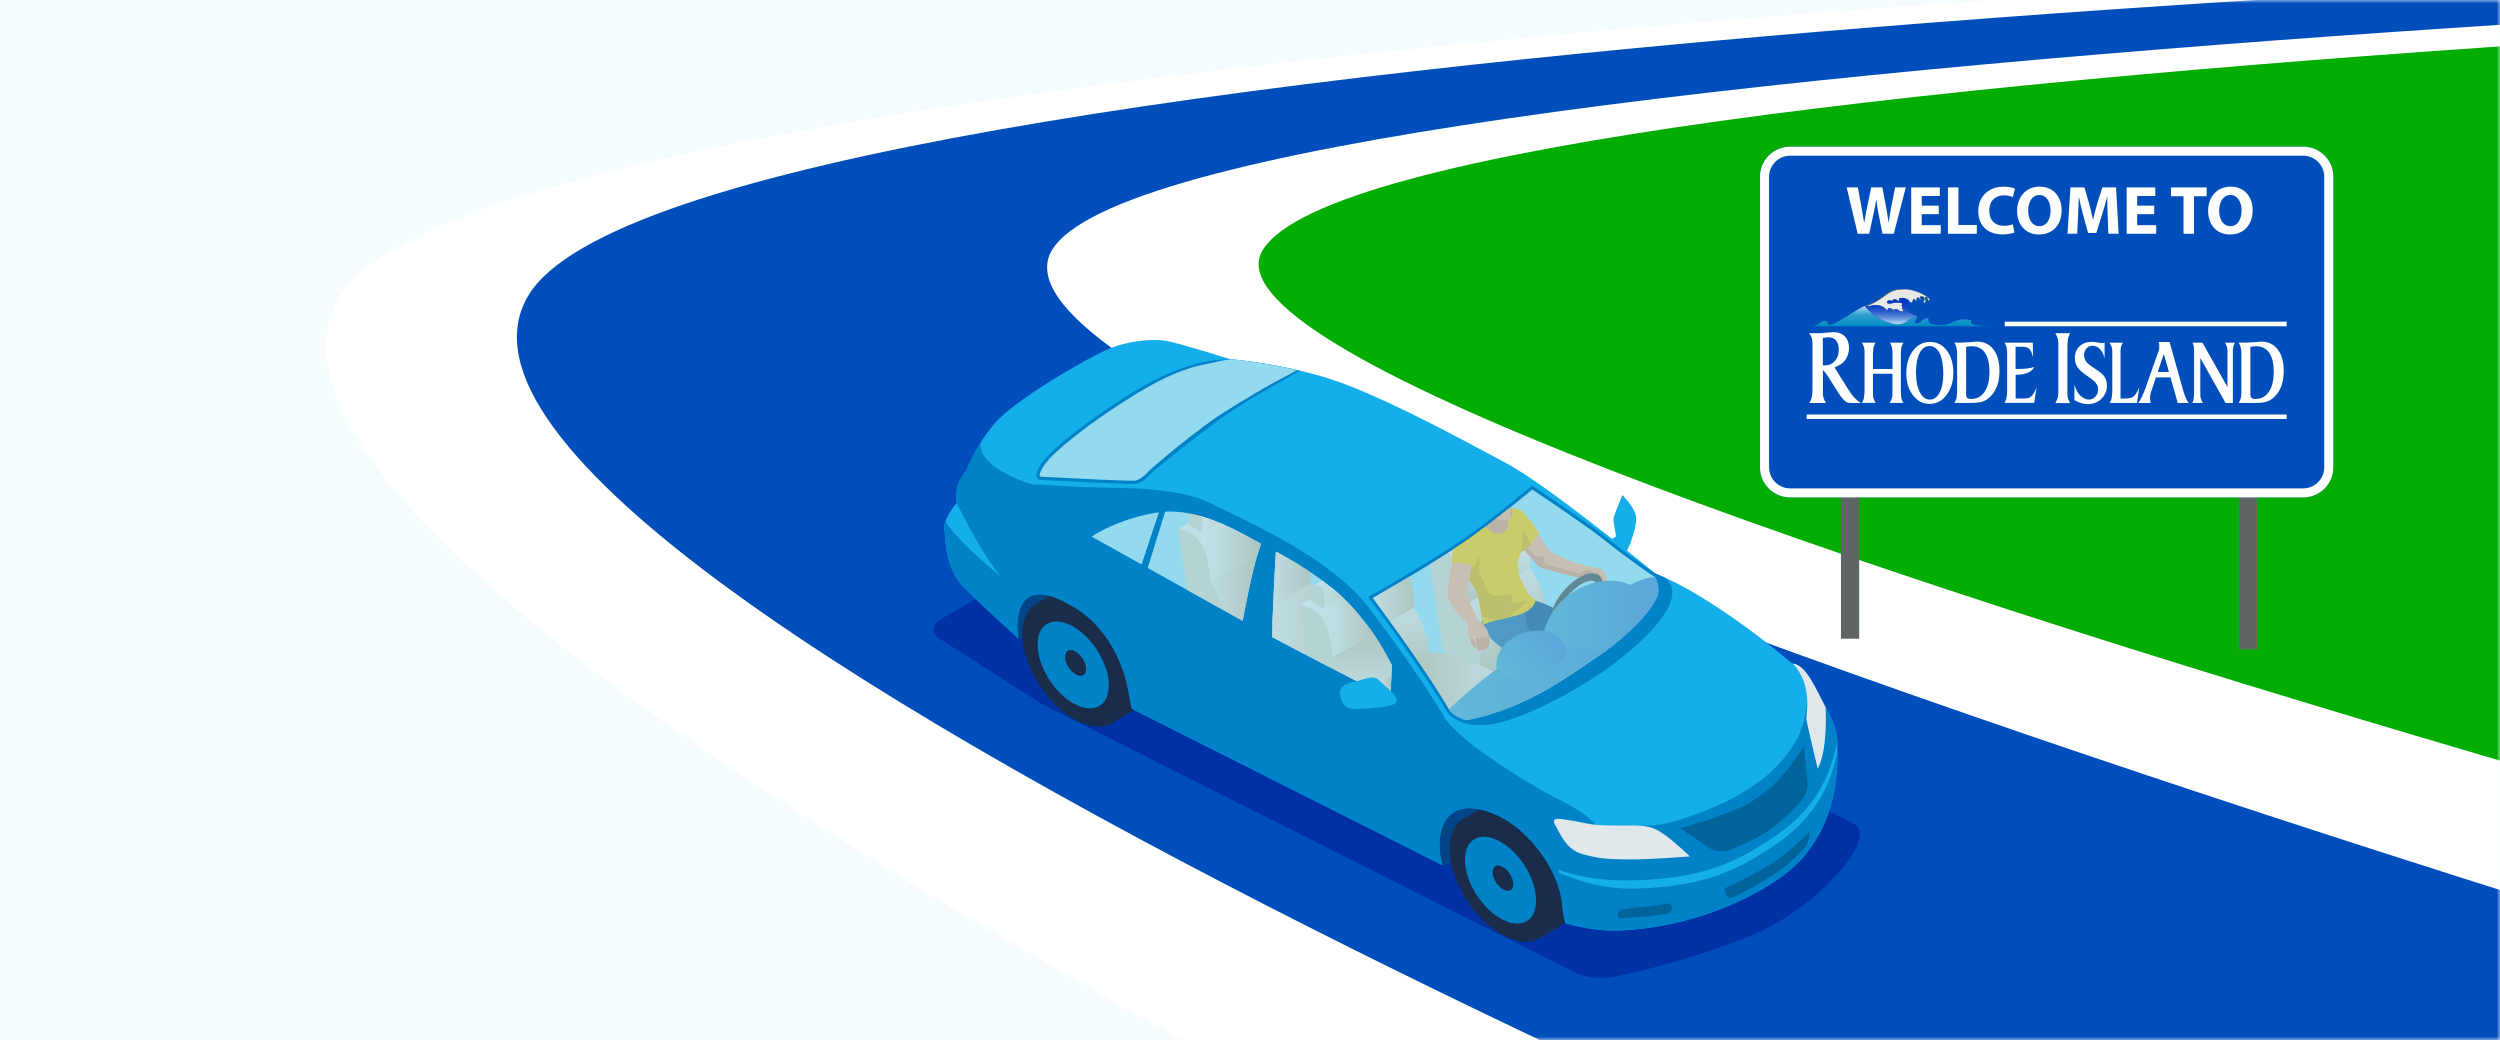 <?xml version="1.0" encoding="UTF-8"?> <svg xmlns="http://www.w3.org/2000/svg" width="375" height="156" viewBox="0 0 375 156" fill="none"><rect width="375" height="156" fill="white"></rect><path d="M375 0H0V156H375V0Z" fill="#F5FCFF"></path><mask id="mask0_5145_883" style="mask-type:alpha" maskUnits="userSpaceOnUse" x="0" y="0" width="375" height="156"><rect width="375" height="156" transform="matrix(-1 0 0 1 375 0)" fill="#F5FCFF"></rect></mask><g mask="url(#mask0_5145_883)"><path d="M481.001 -5.706L374.813 0.097L176.849 20.841L139.967 42.743L307.672 140.426L448.45 153.684L481.001 -5.706Z" fill="#00AD00"></path><path d="M437.509 -7.297C437.509 -7.297 75.411 4.265 51.072 44.358C21.095 93.745 318.26 226.199 318.26 226.199L569.125 166.757C569.125 166.757 171.487 67.459 189.381 37.557C208.081 6.309 578.295 -2.295 578.295 -2.295L437.509 -7.297Z" fill="white"></path><path d="M346.422 206.702C346.422 206.702 52.671 89.192 79.234 44.358C103.14 4.009 465.671 -5.998 465.671 -5.998L546.69 -4.463C546.69 -4.463 176.252 6.173 157.777 37.553C138.027 71.102 537.521 181.918 537.521 181.918L346.422 206.702Z" fill="#004EBB"></path></g><path d="M141.165 92.852C139.58 93.762 139.616 95.177 141.25 95.998L156.379 105.68L236.49 145.988C238.124 146.809 240.817 146.789 242.613 146.429C249.427 145.046 259.473 141.936 264.828 139.352C266.473 138.555 268.855 137.03 270.328 135.947C272.807 134.127 276.948 130.2 278.392 127.227C279.188 125.581 279.407 124.206 277.773 123.381L179.338 73.844C177.704 73.023 175.071 73.092 173.486 74.002L141.165 92.852Z" fill="#0032A5"></path><path d="M143.499 75.43C143.005 72.587 144.999 70.545 144.999 70.545C144.999 70.545 146.123 67.249 149.088 63.641C152.052 60.038 163.169 53.644 166.324 52.33C169.474 51.015 172.989 50.854 174.716 51.092C176.446 51.331 184.527 53.879 184.527 53.879C184.527 53.879 194.314 54.659 202.438 57.89C210.563 61.122 219.367 65.979 225.89 69.453C229.692 71.475 236.66 76.769 241.816 80.829L242.419 80.445C242.419 80.445 241.917 78.071 242.031 77.65C242.144 77.226 243.357 74.253 243.357 74.253C243.357 74.253 244.837 75.754 245.29 76.995C245.743 78.237 244.963 80.109 244.72 81.019C244.582 81.537 244.275 82.151 244.041 82.588C244.037 82.584 244.028 82.58 244.024 82.576C246.556 84.598 248.275 86.018 248.275 86.018C257.249 89.54 268.811 99.517 268.811 99.517C271.019 99.63 272.544 103.796 274.133 106.635C275.727 109.478 275.642 111.391 275.597 112.224C275.549 113.057 276.657 124.983 266.979 131.684C257.297 138.381 245.747 139.878 240.603 139.53C238.229 139.368 236.223 138.899 234.751 138.442C234.549 137.475 234.363 136.57 234.322 135.939C234.011 130.746 229.389 124.538 224.657 122.362C218.53 119.544 215.675 122.407 215.99 127.604C216.023 128.117 216.176 128.93 216.383 129.783L169.709 106.279C169.503 105.171 169.28 104.034 169.171 103.347C168.403 98.619 164.714 93.293 160.605 90.83C154.038 86.895 152.076 90.632 152.78 95.784C152.78 95.788 152.78 95.788 152.78 95.792C150.451 93.673 146.584 90.126 144.607 88.121C141.654 85.132 141.885 80.845 141.663 79.325C141.44 77.804 143.499 75.43 143.499 75.43Z" fill="#14AFEB"></path><path d="M141.659 79.325C141.881 80.845 141.651 85.132 144.603 88.121C146.584 90.126 150.447 93.673 152.776 95.792C152.776 95.788 152.776 95.788 152.776 95.784C152.068 90.632 154.034 86.891 160.601 90.83C164.71 93.293 168.403 98.619 169.167 103.347C169.28 104.034 169.503 105.171 169.705 106.279L216.379 129.784C216.172 128.93 216.015 128.117 215.986 127.604C215.675 122.407 218.53 119.544 224.653 122.363C229.385 124.538 234.007 130.746 234.318 135.939C234.355 136.57 234.545 137.476 234.747 138.442C236.219 138.899 238.225 139.368 240.599 139.53C245.743 139.878 257.293 138.381 266.975 131.684C275.759 125.606 275.658 115.225 275.601 112.729C274.788 117 272.633 122.346 266.724 126.411C260.618 130.613 255.854 132.873 245.84 133.278C239.94 133.512 235.985 131.729 233.768 130.892L233.74 130.451C235.956 131.288 239.863 132.263 245.763 132.028C255.781 131.628 260.541 129.363 266.647 125.165C272.596 121.072 274.74 115.686 275.541 111.399C275.569 111.548 275.589 111.69 275.609 111.828C275.63 110.857 275.504 109.098 274.129 106.639C273.684 105.842 273.243 104.944 272.795 104.059C271.759 105.818 271.084 104.952 271.084 104.952C271.031 106.869 270.243 109.551 269.753 110.448C269.264 111.346 267.735 114.497 263.465 117.542C259.198 120.587 254.353 122.197 251.583 123.086C248.813 123.976 246.176 123.871 246.176 123.871C242.924 125.505 239.604 124.098 239.604 124.098C238.832 122.581 235.532 120.757 233.057 119.524C231.714 118.852 229.344 117.465 227.197 116.102C225.393 114.958 224.333 114.197 224.333 114.197C218.943 110.74 216.844 107.921 216.844 107.921C212.743 100.775 204.994 90.721 204.994 90.721C199.353 83.753 188.716 78.985 181.587 75.483C176.499 72.983 168.864 73.279 162.454 73.048L154.859 72.652C154.859 72.652 147.155 70.593 147.005 66.541C145.581 68.834 144.999 70.537 144.999 70.537C144.999 70.537 143.005 72.583 143.499 75.422C143.499 75.422 146.783 82.402 150.107 86.467C150.107 86.467 144.028 81.67 141.812 78.204C141.679 78.601 141.61 78.985 141.659 79.325ZM202.766 102.352C204.756 101.899 205.937 101.187 206.693 101.859L208.905 103.873C208.905 103.873 210.062 105.001 209.245 105.535C208.428 106.069 205.706 106.234 203.47 106.368C201.233 106.501 201.059 104.471 201.015 104.144C200.966 103.812 200.78 102.805 202.766 102.352Z" fill="#0082C8"></path><path d="M173.434 76.409C173.85 76.34 174.267 76.295 174.683 76.271C180.98 75.891 187.35 79.879 189.538 81.1C193.052 83.057 199.648 86.604 203.458 91.049C208.117 96.48 207.016 96.039 214.065 108.095C214.065 108.095 212.068 107.088 209.136 105.595C209.172 105.575 209.212 105.559 209.245 105.535C210.062 105.001 208.905 103.873 208.905 103.873L206.693 101.859C205.937 101.191 204.76 101.899 202.782 102.348C197.63 99.703 191.948 96.751 188.603 94.903C181.364 90.895 162.806 80.526 162.806 80.526C162.806 80.526 166.745 77.496 173.434 76.409Z" fill="#0082C8"></path><path d="M219.719 122.702L221.879 121.42C222.716 121.59 223.638 121.897 224.653 122.366C229.385 124.542 234.007 130.75 234.319 135.943C234.355 136.573 234.545 137.479 234.747 138.446C234.747 138.446 234.751 138.446 234.755 138.446L230.95 140.711C229.648 141.495 227.816 141.463 225.741 140.428C221.454 138.284 217.75 132.675 217.463 127.895C217.305 125.294 218.191 123.474 219.719 122.702Z" fill="#192D4B"></path><path d="M221.879 121.416L219.719 122.698C218.186 123.47 217.301 125.29 217.458 127.891C217.487 128.388 217.556 128.894 217.657 129.403L216.379 129.783C216.172 128.93 216.015 128.117 215.986 127.604C215.724 123.272 217.669 120.563 221.879 121.416Z" fill="#004687"></path><path d="M217.459 127.891C217.746 132.671 221.454 138.284 225.737 140.423C230.024 142.563 233.267 140.423 232.98 135.643C232.693 130.863 228.985 125.25 224.698 123.11C220.415 120.971 217.172 123.11 217.459 127.891Z" fill="#192D4B"></path><path d="M217.916 128.343C218.182 132.751 221.6 137.928 225.551 139.902C229.506 141.875 232.495 139.906 232.232 135.493C231.965 131.085 228.548 125.909 224.592 123.935C220.641 121.962 217.653 123.935 217.916 128.343Z" fill="#192D4B"></path><path d="M219.756 129.359C219.954 132.642 222.498 136.492 225.438 137.965C228.378 139.433 230.602 137.965 230.408 134.685C230.21 131.401 227.666 127.551 224.726 126.083C221.782 124.607 219.557 126.079 219.756 129.359Z" fill="#0082C8"></path><path d="M223.881 130.944C223.937 131.902 224.681 133.023 225.539 133.455C226.396 133.884 227.047 133.455 226.987 132.497C226.93 131.538 226.186 130.414 225.328 129.985C224.471 129.557 223.824 129.985 223.881 130.944Z" fill="#192D4B"></path><path d="M155.623 90.417L157.366 89.378C158.289 89.617 159.364 90.086 160.602 90.83C164.711 93.293 168.403 98.619 169.167 103.346C169.281 104.034 169.503 105.17 169.705 106.278L170.114 106.485L166.85 108.426C165.548 109.21 163.716 109.178 161.641 108.143C157.354 106.003 153.646 100.39 153.359 95.61C153.205 93.01 154.091 91.194 155.623 90.417Z" fill="#192D4B"></path><path d="M153.359 95.61C153.646 100.39 157.354 106.004 161.641 108.143C165.928 110.282 169.171 108.147 168.884 103.363C168.597 98.583 164.888 92.969 160.602 90.83C156.315 88.691 153.071 90.83 153.359 95.61Z" fill="#192D4B"></path><path d="M153.816 96.063C154.082 100.471 157.5 105.648 161.451 107.625C165.406 109.599 168.395 107.625 168.132 103.217C167.865 98.809 164.448 93.632 160.492 91.659C156.541 89.681 153.553 91.655 153.816 96.063Z" fill="#192D4B"></path><path d="M155.656 97.078C155.854 100.358 158.397 104.212 161.338 105.684C164.282 107.152 166.502 105.684 166.308 102.404C166.11 99.121 163.566 95.27 160.626 93.799C157.682 92.326 155.457 93.794 155.656 97.078Z" fill="#0082C8"></path><path d="M159.752 98.647C159.813 99.622 160.569 100.766 161.443 101.203C162.316 101.64 162.98 101.203 162.919 100.228C162.858 99.254 162.106 98.109 161.228 97.673C160.355 97.236 159.696 97.673 159.752 98.647Z" fill="#192D4B"></path><path d="M157.366 89.382L155.623 90.421C154.091 91.194 153.205 93.014 153.359 95.61C153.359 95.63 153.363 95.655 153.363 95.675L152.776 95.792C152.776 95.788 152.776 95.788 152.776 95.784C152.202 91.602 153.391 88.355 157.366 89.382Z" fill="#004687"></path><path d="M219.723 80.683C224.532 77.319 229.797 72.826 229.797 72.826C229.797 72.826 238.128 78.37 240.846 80.542C244.914 83.793 248.275 86.018 248.275 86.018C248.724 86.196 249.185 86.39 249.646 86.596C253.569 89.569 247.09 95.78 242.091 99.553C237.093 103.323 228.907 107.682 224.042 108.592C223.541 108.685 223.072 108.742 222.627 108.77C218.773 109.001 217.131 106.942 217.131 106.942C213.398 100.399 205.233 89.552 205.233 89.552C205.233 89.552 214.915 84.048 219.723 80.683Z" fill="#0082C8"></path><path d="M156.21 69.538C157.847 67.059 164.282 62.42 167.646 60.273C170.053 58.736 173.947 56.156 178.618 54.789C180.175 54.332 181.817 54.012 183.52 53.911C183.851 53.891 184.187 53.879 184.527 53.879C184.527 53.879 189.339 54.263 195.013 55.606C195.013 55.606 187.204 59.892 183.698 62.367C180.191 64.838 173.426 70.254 172.661 71.01C172.661 71.01 171.44 72.514 170.174 72.587C168.908 72.664 156.161 72.001 156.161 72.001C156.161 72.001 154.572 72.017 156.21 69.538Z" fill="#0082C8"></path><path d="M220.002 81.08C224.143 78.184 228.669 74.411 229.829 73.436C231.354 74.455 238.16 79.025 240.534 80.926C244.574 84.153 247.967 86.406 248 86.426L248.044 86.454L248.093 86.475C248.141 86.495 248.198 86.519 248.25 86.539C248.663 87.34 248.97 88.395 248.59 89.451C247.818 91.606 243.875 95.663 240.041 98.195C236.336 100.637 229.275 106.291 219.929 108.03C218.413 107.605 217.664 106.821 217.527 106.663C214.239 100.916 207.514 91.809 205.949 89.706C207.971 88.541 215.845 83.991 220.002 81.08Z" fill="#94DAEE"></path><path d="M188.017 80.954C188.45 81.193 188.83 81.407 189.149 81.573C187.952 84.816 186.808 90.875 186.403 93.123C182.432 90.915 176.871 87.817 172.168 85.192L174.784 76.756C179.957 76.473 185.194 79.385 188.017 80.954Z" fill="#94DAEE"></path><path d="M173.514 76.89C173.62 76.874 173.725 76.862 173.834 76.845L171.233 84.671C167.824 82.77 164.989 81.185 163.736 80.485C165.082 79.624 168.536 77.699 173.514 76.89Z" fill="#94DAEE"></path><path d="M170.141 72.102C170.999 72.049 171.973 71.074 172.277 70.702L172.293 70.682L172.313 70.666C173.122 69.861 179.787 64.252 183.41 61.967C190.528 57.478 192.7 56.58 194.609 55.513C189.562 54.348 185.287 53.943 184.616 53.887C183.447 54.048 181.93 54.38 179.936 54.817C175.075 56.014 170.946 58.74 168.285 60.442L167.905 60.685C164.124 63.099 158.122 67.524 156.614 69.805C155.793 71.046 155.971 71.418 155.975 71.43C156.011 71.499 156.149 71.511 156.149 71.511H156.153H156.181C160.585 71.746 169.163 72.162 170.141 72.102Z" fill="#94DAEE"></path><path d="M272.661 115.317C272.661 115.317 271.076 108.673 270.962 107.949C270.849 107.225 272.046 102.926 268.932 99.529C270.938 99.768 272.378 103.343 273.834 106.089C273.935 108.139 273.987 112.729 272.661 115.317Z" fill="#E1E8EC"></path><path d="M253.492 128.469C253.492 128.469 251.648 126.686 250.03 125.46C248.416 124.235 247.365 123.859 245.282 123.835C243.203 123.814 239.976 123.907 238.391 123.588C236.806 123.268 235.52 123.026 234.508 122.892C233.497 122.755 232.664 122.735 233.344 123.867C234.023 124.999 234.864 127.414 237.352 128.105C239.839 128.797 241.181 128.894 244.291 128.918C247.401 128.946 253.492 128.469 253.492 128.469Z" fill="#E1E8EC"></path><path d="M258.466 127.689C258.899 127.664 259.332 127.559 259.756 127.381L260.104 127.236C262.049 126.415 264.464 125.392 266.623 123.572C268.471 122.011 269.701 120.801 270.38 119.871C270.979 119.05 271.226 118.185 271.128 117.222C271.035 116.316 270.736 113.546 270.562 111.973C269.842 113.081 268.564 114.954 267.185 116.511C266.017 117.829 263.554 120.227 260.165 121.505C259.93 121.594 259.696 121.687 259.461 121.784C259.231 121.877 259 121.97 258.77 122.055C256.032 123.094 253.334 123.887 252.012 124.251L256.505 127.244C256.501 127.248 257.306 127.757 258.466 127.689Z" fill="#006399"></path><path d="M243.608 136.343C244.962 136.177 248.461 135.842 250.135 135.546C250.41 135.498 250.681 135.405 250.786 136.169C250.895 136.933 249.832 137.091 249.832 137.091C248.364 137.31 246.993 137.483 246.107 137.528C246.107 137.528 243.458 137.718 243.211 137.73C242.904 137.742 242.677 137.568 242.677 137.568C242.552 137.083 242.758 136.448 243.608 136.343Z" fill="#006399"></path><path d="M258.721 133.641L259.056 134.47C259.056 134.47 259.376 134.936 260.322 134.466C261.265 133.997 265.135 131.915 267.375 130.24C269.037 128.999 270.55 127.357 270.833 127.001C271.116 126.645 271.379 125.739 271.391 125.412C271.403 125.084 271.593 124.453 270.865 125.298C270.137 126.144 267.541 128.352 265.806 129.504C264.071 130.657 259.724 132.845 258.984 133.128C258.988 133.132 258.579 133.29 258.721 133.641Z" fill="#006399"></path><path d="M144.878 70.682C144.878 70.682 144.404 71.762 145.355 72.854C146.305 73.946 148.42 75.822 148.42 75.822C148.42 75.822 148.954 76.033 147.975 77.222C146.997 78.41 146.875 78.419 146.875 78.419C146.875 78.419 146.73 78.588 146.495 78.601C146.317 78.613 146.091 78.532 145.84 78.216C145.258 77.489 144.073 76.364 143.503 75.426C143.078 73.02 144.449 71.184 144.878 70.682Z" fill="#0082C8"></path><path d="M206.693 101.858C206.033 101.276 205.055 101.741 203.498 102.166C199.134 99.929 194.318 97.434 190.84 95.562C190.896 91.182 191.248 85.083 191.39 82.734C196.615 85.544 200.63 88.505 203.081 91.364C206.135 94.927 206.689 95.934 208.747 99.687C208.755 99.699 208.759 99.711 208.767 99.723L208.61 103.601L206.693 101.858Z" fill="#94DAEE"></path><path d="M216.783 99.889L221.62 101.956C221.798 100.771 222.275 99.04 221.737 95.93C221.207 92.873 219.662 90.746 219.662 90.746C219.662 90.746 219.723 88.218 218.655 85.217C218.3 84.222 217.75 83.502 217.155 82.973C216.31 83.515 215.416 84.073 214.514 84.627L216.783 99.889Z" fill="#D4CDBF"></path><path d="M229.522 85.124C229.522 85.124 229.793 82.787 228.726 79.79C228.119 78.087 227.092 77.024 226.23 76.385C224.398 77.845 222.15 79.58 220.006 81.084C219.181 81.662 218.207 82.305 217.163 82.973C217.758 83.502 218.308 84.222 218.664 85.217C219.731 88.218 219.671 90.746 219.671 90.746L229.522 85.124Z" fill="url(#paint0_linear_5145_883)"></path><path d="M221.737 95.934C221.207 92.877 219.662 90.75 219.662 90.75L229.518 85.128C229.518 85.128 230.768 87.029 231.605 89.698C232.139 91.397 232.341 94.519 232.163 95.7L221.62 101.96C221.798 100.775 222.279 99.04 221.737 95.934Z" fill="url(#paint1_linear_5145_883)"></path><path d="M241.125 97.439C238.84 96.509 235.9 95.579 234.791 95.356C232.846 94.964 232.151 95.684 232.151 95.684L221.664 101.908C221.882 103.04 224.111 104.799 226.367 106.146C232.531 103.707 237.246 100.035 240.041 98.191C240.405 97.956 240.765 97.702 241.125 97.439Z" fill="url(#paint2_linear_5145_883)"></path><path d="M208.513 93.196L212.088 91.158C212.088 91.158 212.318 89.152 211.404 86.58C211.396 86.56 211.388 86.544 211.38 86.523C208.965 87.963 206.858 89.177 205.949 89.702C206.418 90.329 207.352 91.591 208.513 93.196Z" fill="url(#paint3_linear_5145_883)"></path><path d="M212.087 91.158L208.512 93.196C210.021 95.283 211.921 97.956 213.709 100.613L214.356 100.229C214.506 99.214 214.336 96.537 213.879 95.081C213.159 92.792 212.087 91.158 212.087 91.158Z" fill="url(#paint4_linear_5145_883)"></path><path d="M217.405 106.445C220.811 104.382 224.673 101.903 224.774 101.418C224.948 100.589 217.729 98.28 215.873 97.924C214.016 97.572 213.353 98.219 213.353 98.219L212.431 98.737C214.259 101.39 216.087 104.164 217.405 106.445Z" fill="url(#paint5_linear_5145_883)"></path><path d="M230.04 90.034C230.04 90.034 232.834 90.77 234.585 92.181C236.337 93.593 238.65 96.298 238.65 96.298L236.963 98.931C236.963 98.931 231.067 96.043 229.441 95.17C227.815 94.296 226.412 91.623 226.412 91.623L230.04 90.034Z" fill="#014B89"></path><path d="M228.054 90.875C228.054 90.875 228.976 92.428 228.907 92.889C228.839 93.35 229.207 94.232 229.207 94.232C229.207 94.232 232.038 96.387 232.826 97.499C233.615 98.616 234.375 100.351 234.161 100.367C233.946 100.383 230.938 101.596 230.938 101.596C230.938 101.596 228.293 98.785 226.728 98.001C225.162 97.22 222.809 95.728 222.239 93.124L228.054 90.875Z" fill="#1A64A3"></path><path d="M238.075 84.93C238.075 84.93 238.092 84.934 238.116 84.934C238.302 84.963 239.07 85.072 239.414 85.153C239.806 85.246 240.033 85.124 240.53 85.699C241.028 86.277 241.003 86.665 240.983 87.053C240.959 87.442 240.829 88.02 240.704 88.153C240.579 88.287 240.526 88.42 240.344 88.388C240.162 88.356 240.081 88.263 240.093 88.275C240.101 88.287 239.851 88.271 239.867 88.008C239.883 87.749 240.025 87.183 240.025 87.183L239.879 86.718C239.879 86.718 239.519 86.471 239.414 86.503C239.309 86.536 238.306 86.584 238.306 86.584C238.306 86.584 236.903 86.685 236.373 86.548C235.839 86.41 231.301 85.274 230.881 84.995C230.464 84.712 228.883 82.682 228.22 82.019C227.556 81.355 227.318 79.131 226.934 79.014C226.554 78.9 225.672 78.957 225.672 78.957L225.005 77.614C225.005 77.614 226.865 75.746 228.042 76.7C229.219 77.651 229.611 78.221 229.805 78.476C229.999 78.731 231.985 82.281 232.535 82.686C233.089 83.09 236.684 84.667 237.25 84.659C237.655 84.659 238.075 84.93 238.075 84.93Z" fill="#F2A983"></path><path d="M227.933 80.826C227.933 80.826 229.866 83.127 230.452 83.511C231.034 83.895 231.803 83.001 231.657 83.511C231.512 84.02 231.694 84.534 231.896 84.643C232.098 84.752 236.401 85.832 236.696 85.921C236.992 86.01 238.096 85.254 238.658 85.594C238.993 85.796 239.147 86.192 239.082 86.54C238.755 86.564 238.31 86.585 238.31 86.585C238.31 86.585 236.907 86.686 236.377 86.548C235.843 86.411 231.305 85.274 230.885 84.995C230.468 84.712 228.887 82.682 228.224 82.019C228.03 81.825 227.872 81.497 227.734 81.129L227.933 80.826Z" fill="#D88F69"></path><path d="M226.295 76.43C226.295 76.43 227.484 75.956 228.358 76.721C229.231 77.489 230.885 79.932 230.885 79.932C230.885 79.932 229.187 82.569 227.905 82.912C226.619 83.256 226.295 76.43 226.295 76.43Z" fill="#F6C100"></path><path d="M227.136 79.681C227.362 79.216 228.612 79.293 228.944 80.247C229.142 80.826 229.384 81.351 229.546 81.675C229.024 82.249 228.43 82.775 227.904 82.916C227.366 83.058 226.946 81.962 226.63 80.635C226.865 80.187 227.063 79.823 227.136 79.681Z" fill="#DDA800"></path><path d="M223.577 80.652C225.365 80.979 226.59 80.894 226.841 79.92C227.091 78.945 226.028 76.899 226.028 76.899L225.708 76.798C224.629 77.651 223.435 78.577 222.214 79.483C222.392 79.996 222.776 80.506 223.577 80.652Z" fill="#D88F69"></path><path d="M227.832 86.204C227.804 85.836 227.597 84.117 227.597 84.117C227.929 83.672 228.471 82.439 228.37 80.409C228.269 78.379 226.975 76.587 226.975 76.587C226.975 76.587 226.497 76.49 226.109 76.478C225.972 76.587 225.826 76.7 225.684 76.814C225.697 76.826 225.701 76.838 225.713 76.85C226.279 77.493 226.655 79.26 225.543 79.851C224.552 80.376 223.679 79.786 223.141 79.244C223.048 79.151 222.963 79.066 222.878 78.981C221.927 79.697 220.957 80.409 220.002 81.076C219.566 81.383 219.088 81.707 218.579 82.043C218.749 84.133 220.864 87.68 221.297 88.392C221.798 89.217 222.477 93.771 222.477 93.771C223.153 93.201 225.79 92.824 227.977 92.161C230.169 91.498 230.372 89.99 230.372 89.99C230.372 89.99 229.834 89.698 229.502 89.371C229.175 89.047 227.864 86.572 227.832 86.204Z" fill="#F6C100"></path><path d="M226.283 77.918C227.023 77.736 226.805 77.105 226.809 76.64C226.813 76.401 226.845 76.13 226.877 75.863C226.113 76.478 225.256 77.157 224.346 77.861C225.041 78.027 225.781 78.043 226.283 77.918Z" fill="#F2A983"></path><path d="M226.643 77.744C226.942 77.473 226.808 77.004 226.812 76.64C226.817 76.401 226.849 76.13 226.881 75.863C226.865 75.875 226.853 75.888 226.837 75.9C226.865 76.049 226.869 76.239 226.655 76.26C226.42 76.28 226.562 76.688 226.554 76.951C226.554 77.093 226.582 77.441 226.643 77.744Z" fill="#D88F69"></path><path d="M221.911 84.287C221.806 85.383 221.875 85.965 222.364 86.883C222.849 87.801 222.785 88.679 223.63 89.168C224.475 89.658 225.219 89.14 226.077 89.168C226.934 89.193 226.865 89.156 226.772 89.734C226.679 90.309 226.728 90.657 227.443 90.45C228.163 90.24 229.174 89.904 228.976 90.382C228.818 90.766 226.877 91.898 226.254 92.634C225.676 92.776 225.11 92.905 224.596 93.031C223.941 92.917 223.128 92.747 222.283 92.561C222.045 91.15 221.632 88.954 221.3 88.404C220.839 87.644 218.639 84.4 218.757 82.398L221.131 82.119C221.131 82.111 222.016 83.191 221.911 84.287Z" fill="#DDA800"></path><path d="M234.193 94.337C234.65 94.337 235.196 94.195 235.803 93.9C237.898 92.877 239.928 90.374 240.332 88.307C240.619 86.839 240.013 85.99 238.88 85.99C238.423 85.99 237.877 86.131 237.271 86.427C235.176 87.45 233.146 89.953 232.741 92.02C232.454 93.488 233.065 94.337 234.193 94.337ZM233.664 92.194C234.003 90.475 235.775 88.299 237.538 87.438C237.991 87.215 238.407 87.102 238.739 87.102C238.998 87.102 239.184 87.171 239.297 87.308C239.471 87.518 239.511 87.935 239.414 88.445C239.075 90.163 237.303 92.339 235.54 93.201C235.087 93.423 234.671 93.54 234.339 93.54C234.08 93.54 233.894 93.471 233.781 93.334C233.607 93.12 233.562 92.703 233.664 92.194Z" fill="#39464A"></path><path d="M248.59 89.452C248.967 88.408 248.667 87.365 248.263 86.568C245.258 86.536 238.82 91.065 232.495 94.834C226.368 98.486 219.978 103.788 217.369 106.384C217.422 106.477 217.479 106.57 217.527 106.659C217.665 106.817 218.413 107.602 219.929 108.026C229.275 106.287 236.337 100.638 240.041 98.191C243.875 95.663 247.818 91.607 248.59 89.452Z" fill="url(#paint6_linear_5145_883)"></path><path d="M247.017 91.947C246.677 89.933 245.266 88.129 245.266 88.129C245.266 88.129 242.164 85.832 237.178 88.129C232.191 90.426 231.431 95.368 231.431 95.368V95.465C234.375 96.86 237.93 97.802 241.206 97.374C243.438 95.74 245.594 93.706 247.017 91.947Z" fill="url(#paint7_linear_5145_883)"></path><path d="M224.475 100.124C224.475 100.124 224.014 97.257 227.294 95.498C230.574 93.738 233.174 95.057 233.174 95.057C233.174 95.057 237.315 97.892 232.264 100.622C227.217 103.351 224.475 100.124 224.475 100.124Z" fill="url(#paint8_linear_5145_883)"></path><path d="M221.798 93.075C222.048 93.35 222.906 94.03 223.076 94.483C223.246 94.936 223.46 95.623 223.383 96.088C223.306 96.557 223.343 97.164 223.096 97.233C222.849 97.301 222.732 97.253 222.732 97.253C222.732 97.253 222.712 97.572 222.392 97.56C222.077 97.548 222.117 97.419 222.117 97.419C222.117 97.419 221.858 97.617 221.717 97.572C221.575 97.528 221.515 97.03 221.515 97.03C221.515 97.03 221.288 95.862 221.244 95.76C221.203 95.659 220.993 95.101 220.985 95.296C220.977 95.486 221.187 96.222 221.232 96.468C221.276 96.715 221.446 97.127 221.3 97.16C221.155 97.188 220.819 96.784 220.718 96.436C220.617 96.088 220.208 95.291 220.2 95.053C220.192 94.818 220.326 93.835 220.148 93.585C219.97 93.334 218.126 91.615 217.648 90.556C217.171 89.492 217.163 89.472 217.082 88.991C217.014 88.574 217.228 88.032 217.228 88.032C217.228 88.032 217.47 85.177 217.867 84.409C218.263 83.64 218.486 83.151 218.506 82.916C218.526 82.682 218.712 81.748 219.448 81.654C220.184 81.561 221.604 82.844 221.644 83.353C221.684 83.863 221.074 84.417 220.811 85.019C220.548 85.622 219.954 89.067 219.954 89.067C219.954 89.067 221.341 92.574 221.798 93.075Z" fill="#F2A983"></path><path d="M223.096 97.232C222.85 97.301 222.732 97.253 222.732 97.253C222.732 97.253 222.712 97.572 222.393 97.56C222.077 97.548 222.118 97.418 222.118 97.418C222.118 97.418 221.859 97.617 221.717 97.572C221.576 97.528 221.515 97.03 221.515 97.03C221.515 97.03 221.349 96.177 221.272 95.865C221.333 95.671 221.851 95.829 221.851 95.829C221.851 95.829 221.96 95.728 222.198 95.623C222.437 95.518 222.744 95.582 222.744 95.582C222.744 95.582 222.882 95.542 223.242 95.417C223.274 95.404 223.311 95.396 223.343 95.392C223.391 95.643 223.416 95.886 223.383 96.092C223.306 96.553 223.343 97.164 223.096 97.232Z" fill="#D88F69"></path><path d="M220.467 95.805C220.726 95.805 220.969 95.833 221.086 95.846C221.143 96.084 221.207 96.335 221.232 96.46C221.276 96.707 221.446 97.119 221.3 97.152C221.155 97.18 220.819 96.776 220.718 96.428C220.674 96.278 220.568 96.044 220.467 95.805Z" fill="#D88F69"></path><path d="M221.778 81.889C221.571 81.202 221.163 80.801 220.73 80.567C220.487 80.741 220.245 80.915 220.006 81.08C219.391 81.509 218.692 81.978 217.948 82.463C217.717 83.515 217.774 84.486 217.774 84.486C219.42 84.105 221.122 85.129 221.122 85.129C221.122 85.129 222.202 83.301 221.778 81.889Z" fill="#F6C100"></path><path d="M196.352 85.69C194.868 84.707 193.234 83.728 191.455 82.77L191.386 82.81C191.261 84.865 190.99 89.568 190.881 93.6L196.66 90.171C196.789 89.293 196.68 87.19 196.352 85.69Z" fill="url(#paint9_linear_5145_883)"></path><path d="M204.137 92.614C203.821 92.233 203.474 91.821 203.085 91.368C202.208 90.345 201.132 89.313 199.87 88.278C199.049 88.019 198.35 87.825 197.937 87.74C196.267 87.405 195.672 88.023 195.672 88.023L190.973 90.814C190.908 92.456 190.856 94.106 190.836 95.57C192.259 96.338 193.913 97.208 195.664 98.126C197.541 97.01 201.723 94.352 204.137 92.614Z" fill="url(#paint10_linear_5145_883)"></path><path d="M199.814 98.651C199.814 98.651 199.867 96.48 198.953 93.907C197.929 91.032 195.014 90.777 195.014 90.777L196.138 98.36C197.703 99.177 199.341 100.026 200.962 100.859C200.425 99.496 199.814 98.651 199.814 98.651Z" fill="#D4CDBF"></path><path d="M206.046 95.096C205.322 94.049 204.457 92.965 203.086 91.363C202.168 90.296 201.035 89.212 199.701 88.128L195.014 90.777C195.014 90.777 197.929 91.028 198.953 93.907C199.867 96.479 199.814 98.651 199.814 98.651L206.046 95.096Z" fill="url(#paint11_linear_5145_883)"></path><path d="M206.693 101.858L208.61 103.605L208.768 99.727C208.764 99.715 208.756 99.703 208.747 99.691C207.611 97.62 206.932 96.387 206.042 95.097L199.81 98.651C199.81 98.651 200.421 99.497 200.954 100.859C201.808 101.3 202.661 101.737 203.494 102.166C205.055 101.741 206.034 101.276 206.693 101.858Z" fill="url(#paint12_linear_5145_883)"></path><path d="M198.419 88.371C198.677 88.674 198.706 90.296 198.702 91.109C198.774 91.097 198.847 91.076 198.92 91.048L201.363 89.588C200.477 88.759 199.474 87.926 198.354 87.097C197.743 87.465 197.258 87.756 197.108 87.845C197.549 87.768 198.111 88.007 198.419 88.371Z" fill="url(#paint13_linear_5145_883)"></path><path d="M197.113 87.841C197.549 87.773 198.108 88.007 198.419 88.371C198.678 88.674 198.706 90.296 198.702 91.109C198.419 91.158 198.184 91.097 198.184 91.097C198.184 91.097 196.704 90.3 196.502 89.94C196.3 89.58 197.064 87.874 197.064 87.874C197.064 87.874 197.084 87.858 197.113 87.841Z" fill="#D4CDBF"></path><path d="M208.707 101.252L207.085 102.214L208.614 103.605L208.707 101.252Z" fill="url(#paint14_linear_5145_883)"></path><path d="M180.681 82.507C179.657 79.632 176.742 79.377 176.742 79.377L178.092 88.497C179.868 89.488 181.623 90.466 183.257 91.372C182.755 88.926 181.542 87.251 181.542 87.251C181.542 87.251 181.595 85.08 180.681 82.507Z" fill="#D4CDBF"></path><path d="M188.611 83.219L181.542 87.251C181.542 87.251 182.751 88.93 183.257 91.372C184.377 91.995 185.437 92.586 186.403 93.124C186.747 91.215 187.62 86.568 188.611 83.219Z" fill="url(#paint15_linear_5145_883)"></path><path d="M188.611 83.219C188.789 82.625 188.967 82.063 189.149 81.573C188.83 81.408 188.449 81.197 188.017 80.955C186.189 79.936 183.338 78.358 180.151 77.448L176.738 79.377C176.738 79.377 179.653 79.628 180.677 82.508C181.591 85.08 181.538 87.251 181.538 87.251L188.611 83.219Z" fill="url(#paint16_linear_5145_883)"></path><path d="M180.317 77.496C180.422 78.127 180.434 79.126 180.434 79.705C180.507 79.692 180.58 79.672 180.652 79.644L182.792 78.366C181.999 78.043 181.17 77.747 180.317 77.496Z" fill="url(#paint17_linear_5145_883)"></path><path d="M178.234 78.536C178.436 78.896 179.916 79.693 179.916 79.693C179.916 79.693 180.151 79.753 180.434 79.705C180.434 79.123 180.422 78.128 180.317 77.497C179.738 77.327 179.152 77.177 178.553 77.06C178.351 77.586 178.113 78.314 178.234 78.536Z" fill="#D4CDBF"></path><path opacity="0.45" d="M188.017 80.954C188.45 81.193 188.83 81.407 189.149 81.573C187.952 84.817 186.808 90.875 186.403 93.123C182.432 90.915 176.871 87.817 172.168 85.193L174.784 76.756C179.957 76.473 185.194 79.385 188.017 80.954Z" fill="#94DAEE"></path><path opacity="0.45" d="M220.002 81.08C224.143 78.184 228.669 74.411 229.829 73.436C231.354 74.455 238.16 79.025 240.534 80.926C244.574 84.153 247.967 86.406 248 86.426L248.044 86.454L248.093 86.475C248.141 86.495 248.198 86.519 248.25 86.539C248.663 87.34 248.97 88.395 248.59 89.451C247.818 91.606 243.875 95.663 240.041 98.195C236.336 100.637 229.275 106.291 219.929 108.03C218.413 107.605 217.664 106.821 217.527 106.663C214.239 100.916 207.514 91.809 205.949 89.706C207.971 88.541 215.845 83.991 220.002 81.08Z" fill="#94DAEE"></path><path opacity="0.45" d="M206.693 101.858C206.033 101.276 205.055 101.741 203.498 102.166C199.134 99.929 194.318 97.434 190.84 95.562C190.896 91.182 191.248 85.083 191.39 82.734C196.615 85.544 200.63 88.505 203.081 91.364C206.135 94.927 206.689 95.934 208.747 99.687C208.755 99.699 208.759 99.711 208.767 99.723L208.61 103.601L206.693 101.858Z" fill="#94DAEE"></path><path d="M278.878 42.049H276.141V95.808H278.878V42.049Z" fill="#5F6464"></path><path d="M338.572 43.632H335.835V97.391H338.572V43.632Z" fill="#5F6464"></path><path d="M345.465 22H268.535C266.035 22 264 24.015 264 26.492V70.12C264 72.596 266.035 74.612 268.535 74.612H345.465C347.965 74.612 350 72.596 350 70.12V26.492C350 24.015 347.965 22 345.465 22Z" fill="#004EBB"></path><g clip-path="url(#clip0_5145_883)"><path d="M271.38 49.977H273.06L274.041 49.892L274.986 49.818C275.722 49.818 276.298 50.026 276.715 50.456C277.132 50.885 277.353 51.449 277.353 52.185C277.353 52.81 277.193 53.374 276.874 53.877C276.69 54.159 276.47 54.38 276.237 54.564C275.991 54.736 275.636 54.92 275.17 55.116L277.169 58.292L277.696 59.089C277.941 59.408 278.162 59.653 278.346 59.837C278.53 60.021 278.787 60.23 279.131 60.45H278.101C277.659 60.45 277.377 60.438 277.242 60.414C277.107 60.389 276.96 60.316 276.813 60.193C276.703 60.119 276.568 59.984 276.384 59.788C276.212 59.592 276.053 59.384 275.918 59.163L274.36 56.722L274.066 56.269C273.931 56.06 273.796 55.901 273.686 55.766C273.563 55.643 273.49 55.545 273.44 55.508V58.268V59.138C273.44 59.543 273.6 59.972 273.907 60.45H271.392C271.564 60.156 271.675 59.935 271.711 59.776C271.822 59.42 271.871 58.991 271.871 58.464V58.243V52.222V51.326C271.834 51.02 271.797 50.799 271.748 50.652C271.711 50.505 271.576 50.284 271.38 49.977ZM273.428 54.797L273.759 54.809C274.348 54.809 274.839 54.589 275.231 54.147C275.623 53.706 275.82 53.141 275.82 52.467C275.82 51.878 275.685 51.412 275.415 51.081C275.145 50.75 274.777 50.59 274.287 50.59L273.428 50.676V54.797Z" fill="white"></path><path d="M308.306 60.45C308.466 60.156 308.576 59.935 308.625 59.764C308.686 59.604 308.723 59.384 308.748 59.102V58.452V58.329V52.222V51.351C308.711 51.032 308.674 50.811 308.625 50.664C308.588 50.529 308.478 50.296 308.294 49.977H310.514C310.379 50.259 310.293 50.48 310.244 50.664C310.195 50.836 310.158 51.032 310.146 51.24C310.133 51.449 310.121 51.608 310.121 51.719C310.121 51.829 310.109 51.927 310.109 52.001V52.222V58.255V59.114C310.133 59.408 310.158 59.629 310.207 59.776C310.256 59.923 310.354 60.156 310.514 60.463H308.306V60.45Z" fill="white"></path><path d="M279.278 60.45C279.413 60.205 279.499 60.021 279.548 59.874C279.597 59.727 279.621 59.531 279.634 59.285C279.67 59.077 279.683 58.832 279.683 58.55V53.301V53.129V52.553C279.646 52.307 279.609 52.123 279.56 51.976C279.511 51.829 279.425 51.645 279.29 51.4H281.314C281.277 51.474 281.24 51.572 281.179 51.706C281.118 51.841 281.081 51.927 281.068 51.976C280.983 52.271 280.946 52.651 280.946 53.117V53.288V55.349H283.877V53.301V53.129V52.908C283.877 52.859 283.877 52.798 283.877 52.737C283.865 52.651 283.852 52.59 283.852 52.553C283.828 52.307 283.803 52.123 283.766 52.001C283.73 51.878 283.644 51.682 283.521 51.4H285.508C285.483 51.449 285.434 51.572 285.348 51.743C285.312 51.829 285.275 51.915 285.238 51.989C285.165 52.234 285.128 52.614 285.128 53.117V53.288V58.525C285.128 58.856 285.14 59.126 285.152 59.347C285.177 59.568 285.201 59.739 285.238 59.862C285.275 59.984 285.361 60.169 285.508 60.438H283.448C283.583 60.218 283.681 60.021 283.742 59.85C283.803 59.678 283.852 59.482 283.865 59.273V58.537V56.06H280.946V58.537V59.273C280.958 59.506 280.995 59.69 281.044 59.825C281.093 59.972 281.191 60.169 281.338 60.426H279.278V60.45Z" fill="white"></path><path d="M285.949 56.011C285.949 54.625 286.281 53.497 286.943 52.614C287.605 51.731 288.463 51.29 289.518 51.29C290.536 51.29 291.37 51.719 292.02 52.577C292.67 53.436 293.001 54.539 293.001 55.876C293.001 57.225 292.658 58.353 291.983 59.249C291.309 60.144 290.45 60.585 289.42 60.585C288.427 60.585 287.605 60.156 286.943 59.285C286.268 58.415 285.949 57.323 285.949 56.011ZM289.445 51.903C288.807 51.903 288.304 52.258 287.936 52.97C287.568 53.681 287.397 54.662 287.397 55.913C287.397 57.115 287.593 58.096 287.973 58.832C288.353 59.568 288.856 59.935 289.481 59.935C290.095 59.935 290.585 59.58 290.953 58.881C291.321 58.182 291.493 57.225 291.493 56.036C291.493 54.76 291.309 53.742 290.953 53.007C290.573 52.271 290.082 51.903 289.445 51.903Z" fill="white"></path><path d="M293.148 60.45C293.308 60.205 293.393 60.009 293.43 59.874C293.467 59.764 293.504 59.604 293.528 59.396C293.553 59.187 293.565 58.979 293.565 58.746V58.562V53.301V52.982C293.565 52.921 293.565 52.847 293.565 52.773C293.553 52.663 293.541 52.59 293.541 52.541C293.504 52.295 293.467 52.111 293.418 51.964C293.369 51.817 293.283 51.633 293.16 51.388H294.313L295.294 51.339L296.557 51.24C297.588 51.24 298.409 51.633 299.01 52.406C299.611 53.19 299.918 54.257 299.918 55.619C299.918 57.066 299.587 58.218 298.924 59.077C298.777 59.261 298.618 59.42 298.446 59.592C298.274 59.752 298.09 59.886 297.906 59.997C297.637 60.169 297.33 60.279 296.999 60.34C296.668 60.401 296.251 60.438 295.736 60.438H294.926H293.148V60.45ZM295.785 51.94C295.65 51.94 295.527 51.94 295.429 51.952C295.331 51.964 295.159 51.989 294.914 52.025V58.623V59.2C294.926 59.371 294.951 59.482 294.988 59.555C295.086 59.752 295.307 59.85 295.65 59.85C296.521 59.85 297.195 59.494 297.686 58.77C298.176 58.047 298.422 57.053 298.422 55.778C298.422 54.539 298.201 53.595 297.747 52.921C297.293 52.271 296.643 51.94 295.785 51.94Z" fill="white"></path><path d="M335.789 60.45C335.948 60.205 336.034 60.009 336.071 59.874C336.108 59.764 336.145 59.604 336.169 59.396C336.194 59.187 336.206 58.979 336.206 58.746V58.562V53.301V52.982C336.206 52.921 336.206 52.847 336.206 52.773C336.194 52.663 336.181 52.59 336.181 52.541C336.145 52.295 336.108 52.111 336.059 51.964C336.01 51.817 335.924 51.633 335.801 51.388H336.954L337.935 51.339L339.198 51.24C340.228 51.24 341.05 51.633 341.651 52.406C342.252 53.19 342.558 54.257 342.558 55.619C342.558 57.066 342.227 58.218 341.565 59.077C341.418 59.261 341.259 59.42 341.087 59.592C340.915 59.752 340.731 59.886 340.547 59.997C340.277 60.169 339.971 60.279 339.64 60.34C339.309 60.401 338.892 60.438 338.377 60.438H337.567H335.789V60.45ZM338.426 51.94C338.291 51.94 338.168 51.94 338.07 51.952C337.972 51.964 337.8 51.989 337.555 52.025V58.623V59.2C337.567 59.371 337.592 59.482 337.628 59.555C337.727 59.752 337.947 59.85 338.291 59.85C339.161 59.85 339.836 59.494 340.326 58.77C340.817 58.047 341.062 57.053 341.062 55.778C341.062 54.539 340.842 53.595 340.388 52.921C339.934 52.271 339.284 51.94 338.426 51.94Z" fill="white"></path><path d="M311.164 60.021V57.703C311.286 58.096 311.409 58.427 311.544 58.672C311.679 58.917 311.838 59.138 312.022 59.322C312.206 59.506 312.414 59.641 312.66 59.764C312.893 59.874 313.113 59.935 313.322 59.935C313.714 59.935 314.045 59.788 314.315 59.494C314.585 59.2 314.72 58.832 314.72 58.403C314.72 58.218 314.671 58.01 314.585 57.777C314.499 57.618 314.401 57.483 314.291 57.348C314.144 57.188 313.911 56.992 313.592 56.747L313.126 56.416L312.427 55.901C311.63 55.312 311.225 54.576 311.225 53.693C311.225 52.957 311.458 52.381 311.936 51.94C312.402 51.498 313.028 51.277 313.812 51.277C313.923 51.277 314.082 51.289 314.278 51.314C314.475 51.339 314.708 51.375 314.978 51.424L315.321 51.474C315.419 51.474 315.554 51.437 315.689 51.351V53.693C315.321 52.479 314.708 51.866 313.862 51.866C313.506 51.866 313.199 52.001 312.966 52.271C312.733 52.54 312.611 52.872 312.611 53.264C312.611 53.656 312.746 54.024 313.003 54.343C313.113 54.466 313.261 54.601 313.432 54.736C313.604 54.87 313.849 55.042 314.168 55.251C314.548 55.496 314.83 55.705 315.014 55.839C315.198 55.986 315.358 56.134 315.505 56.293C315.86 56.698 316.044 57.225 316.044 57.863C316.044 58.636 315.762 59.285 315.211 59.825C314.659 60.352 313.972 60.622 313.15 60.622C312.856 60.622 312.549 60.585 312.267 60.5C311.985 60.414 311.617 60.254 311.164 60.021Z" fill="white"></path><path d="M316.412 51.4H318.424C318.289 51.657 318.203 51.854 318.166 51.989C318.117 52.136 318.092 52.332 318.08 52.577V53.338V59.776H318.73C319.037 59.776 319.282 59.764 319.441 59.727C319.601 59.69 319.748 59.653 319.883 59.58C320.055 59.482 320.214 59.322 320.374 59.089C320.533 58.856 320.705 58.513 320.889 58.071L320.545 60.438H316.449C316.596 60.193 316.682 59.997 316.707 59.886C316.731 59.764 316.768 59.58 316.793 59.347C316.829 59.102 316.842 58.905 316.842 58.734V58.55V53.338V53.154V52.59C316.829 52.344 316.793 52.148 316.743 52.001C316.682 51.854 316.572 51.657 316.412 51.4Z" fill="white"></path><path d="M343 62.18H271V62.854H343V62.18Z" fill="white"></path><path d="M343 48.248H300.715V48.935H343V48.248Z" fill="white"></path><path d="M305.216 58.721C305.179 58.795 305.093 58.93 304.958 59.138C304.786 59.384 304.602 59.543 304.419 59.641C304.235 59.727 303.965 59.776 303.621 59.776H302.861H302.346V56.22C302.984 56.22 304.701 56.121 305.13 55.03C305.13 55.03 304.48 55.337 303.033 55.337H302.334V52.013H302.837H303.437C303.989 52.013 304.369 52.197 304.578 52.565C304.639 52.663 304.701 52.761 304.737 52.884C304.786 53.007 304.848 53.227 304.946 53.546L304.921 51.4H300.69C300.838 51.682 300.923 51.891 300.96 52.001C300.997 52.123 301.021 52.307 301.046 52.553C301.046 52.602 301.058 52.675 301.071 52.773C301.071 52.847 301.071 52.921 301.071 52.994V53.325V58.537V58.721C301.071 59.175 301.021 59.543 300.936 59.85C300.899 59.984 300.825 60.181 300.678 60.426H305.118L305.51 58.01C305.4 58.353 305.289 58.586 305.216 58.721Z" fill="white"></path><path d="M335.237 51.4H333.765C333.888 51.645 333.974 51.829 334.023 51.976C334.06 52.123 334.097 52.32 334.121 52.565V53.129V53.313V58.059L330.368 51.4H328.872C328.897 51.461 328.934 51.51 328.958 51.572C329.118 51.976 329.105 52.467 329.105 52.467V58.881C329.105 59.592 329.019 59.997 328.946 60.218C328.909 60.291 328.872 60.365 328.835 60.438H330.43C330.172 59.997 330.05 59.617 330.05 59.273V53.706L333.839 60.45H334.747H334.93V52.553C334.93 52.234 335.029 51.891 335.114 51.657C335.164 51.572 335.2 51.486 335.237 51.4Z" fill="white"></path><path d="M326.665 60.45H328.308C327.818 59.85 327.511 58.672 327.511 58.672L325.438 51.302H323.783C323.991 51.743 323.844 52.479 323.844 52.479L321.637 58.746C321.097 60.058 320.705 60.45 320.705 60.45H322.606C322.385 59.592 322.63 58.881 322.63 58.881L323.39 56.612H325.573L326.665 60.45ZM323.66 55.79L324.568 53.092L325.34 55.79H323.66Z" fill="white"></path><path d="M271.969 48.935C271.969 48.935 272.607 48.776 272.889 48.506C273.355 48.077 273.992 48.138 274.078 48.175C274.078 48.175 274.066 48.849 274.556 48.763C275.047 48.665 276.617 47.733 277.365 47.243C278.113 46.74 279.45 45.943 279.732 45.894C279.732 45.894 280.946 47.451 282.43 48.052C283.926 48.653 284.809 48.849 285.876 48.297C285.876 48.297 286.771 47.598 287.679 47.525C287.679 47.525 286.98 48.297 287.372 48.469C287.764 48.653 288.255 48.113 288.255 48.113C288.255 48.113 288.77 47.598 289.285 47.782C289.285 47.782 289.101 48.457 289.751 48.604C290.389 48.751 291.321 48.996 292.498 48.493C293.676 47.991 294.227 47.696 295.748 48.04C295.748 48.04 295.478 48.359 295.773 48.53C295.969 48.653 296.226 48.825 297.588 48.898C297.98 48.923 298.458 48.935 299.047 48.935H271.969Z" fill="url(#paint18_linear_5145_883)"></path><path d="M279.781 45.881C279.781 45.881 280.713 45.673 282 44.79C283.288 43.919 283.693 43.367 285.447 43.355C287.2 43.343 288.831 44.226 289.334 44.728C289.334 44.728 289.555 44.913 289.457 45.06C289.359 45.207 289.175 45.047 289.15 44.876C289.138 44.692 289.089 44.569 288.917 44.557C288.733 44.557 288.782 44.741 288.807 44.802C288.831 44.863 288.929 45.072 288.868 45.231C288.807 45.391 288.696 45.477 288.598 45.415C288.5 45.354 288.525 45.096 288.647 45.023C288.77 44.949 288.684 44.557 288.463 44.508C288.243 44.447 288.01 44.447 287.997 44.581C287.985 44.716 288.034 44.716 288.096 44.765C288.169 44.814 288.157 44.9 288.083 44.925C288.01 44.962 287.924 44.9 287.899 44.765C287.875 44.63 287.531 44.569 287.519 44.741C287.495 44.925 287.568 45.06 287.482 45.109C287.396 45.17 287.262 45.023 287.237 44.925C287.213 44.827 287.004 44.827 286.955 44.986C286.906 45.145 286.918 45.329 286.734 45.379C286.55 45.428 286.391 45.207 286.268 45.047C286.146 44.9 285.753 44.679 285.312 44.692C284.87 44.704 284.809 44.753 284.846 44.876C284.882 44.998 284.968 45.096 284.87 45.158C284.772 45.207 284.649 45.121 284.539 45.011C284.429 44.913 284.196 44.888 284.061 44.9C283.926 44.925 283.926 44.998 283.938 45.06C283.938 45.121 283.754 45.133 283.656 45.096C283.558 45.06 283.264 45.023 283.141 45.133C283.018 45.231 283.031 45.403 283.129 45.452C283.227 45.501 283.619 45.513 283.889 45.403C284.208 45.268 285.017 45.366 285.115 45.391C285.165 45.403 285.348 45.44 285.361 45.55C285.373 45.673 285.312 45.746 285.238 45.759C285.165 45.771 285.214 45.844 285.275 45.881C285.336 45.918 285.373 45.943 285.361 46.041C285.348 46.139 285.275 46.225 285.336 46.323C285.398 46.409 285.41 46.519 285.483 46.544C285.557 46.58 285.581 46.691 285.459 46.715C285.336 46.74 284.981 46.764 284.76 46.544C284.539 46.323 284.183 46.323 284.159 46.421C284.134 46.519 284.073 46.605 283.987 46.58C283.901 46.556 283.938 46.433 283.828 46.372C283.717 46.31 283.313 46.151 283.227 46.249C283.141 46.347 283.166 46.495 283.067 46.519C282.957 46.544 282.908 46.47 282.773 46.286C282.626 46.102 281.78 45.489 280.529 45.881C280.566 45.906 280.038 45.992 279.781 45.881Z" fill="#E8E8E8"></path><path d="M285.471 43.392C287.151 43.392 288.758 44.201 289.31 44.765C289.31 44.765 289.506 44.925 289.42 45.047C289.395 45.072 289.383 45.084 289.359 45.084C289.297 45.084 289.199 44.986 289.199 44.876C289.187 44.704 289.138 44.532 288.929 44.52H288.917C288.844 44.52 288.795 44.557 288.782 44.581C288.733 44.655 288.758 44.778 288.782 44.827C288.782 44.839 288.795 44.851 288.795 44.863C288.831 44.937 288.893 45.109 288.844 45.244C288.807 45.354 288.746 45.415 288.684 45.415C288.672 45.415 288.647 45.415 288.635 45.403C288.611 45.391 288.598 45.342 288.598 45.28C288.598 45.207 288.635 45.109 288.696 45.072C288.758 45.035 288.782 44.962 288.77 44.851C288.746 44.704 288.647 44.52 288.5 44.483C288.402 44.459 288.316 44.446 288.243 44.446C288.034 44.446 287.997 44.545 287.985 44.594C287.973 44.716 288.01 44.753 288.071 44.79C288.083 44.802 288.096 44.802 288.108 44.814C288.132 44.827 288.145 44.851 288.145 44.876C288.145 44.888 288.132 44.9 288.108 44.913C288.096 44.913 288.096 44.913 288.083 44.913C288.034 44.913 287.997 44.851 287.973 44.765C287.948 44.667 287.813 44.606 287.703 44.606C287.593 44.606 287.519 44.667 287.507 44.753C287.495 44.827 287.507 44.888 287.507 44.949C287.519 45.035 287.519 45.084 287.482 45.096C287.47 45.096 287.47 45.109 287.458 45.109C287.396 45.109 287.323 45.011 287.298 44.937C287.286 44.876 287.225 44.839 287.151 44.839C287.078 44.839 286.98 44.876 286.943 44.998C286.93 45.035 286.918 45.072 286.918 45.109C286.894 45.244 286.869 45.329 286.759 45.366C286.747 45.366 286.734 45.366 286.722 45.366C286.587 45.366 286.452 45.194 286.354 45.06L286.342 45.047C286.231 44.9 285.839 44.679 285.385 44.679C285.373 44.679 285.361 44.679 285.361 44.679C285.042 44.692 284.919 44.716 284.87 44.778C284.833 44.827 284.846 44.876 284.858 44.913C284.87 44.937 284.882 44.974 284.895 44.998C284.932 45.096 284.944 45.133 284.907 45.145C284.895 45.158 284.882 45.158 284.87 45.158C284.797 45.158 284.698 45.072 284.625 45.011C284.527 44.925 284.343 44.888 284.208 44.888C284.171 44.888 284.147 44.888 284.122 44.888C283.95 44.913 283.95 45.035 283.963 45.084C283.963 45.096 283.926 45.109 283.865 45.109C283.816 45.109 283.766 45.096 283.73 45.084C283.681 45.06 283.582 45.047 283.472 45.047C283.386 45.047 283.264 45.06 283.178 45.121C283.104 45.182 283.067 45.268 283.08 45.366C283.092 45.428 283.116 45.489 283.178 45.513C283.227 45.538 283.337 45.55 283.472 45.55C283.656 45.55 283.84 45.513 283.975 45.464C284.073 45.428 284.245 45.403 284.478 45.403C284.797 45.403 285.128 45.44 285.177 45.464H285.201C285.263 45.477 285.385 45.513 285.398 45.587C285.41 45.685 285.361 45.734 285.312 45.746C285.263 45.759 285.25 45.783 285.238 45.808C285.226 45.857 285.275 45.918 285.324 45.943L285.336 45.955C285.385 45.992 285.41 45.992 285.398 46.065C285.398 46.09 285.385 46.114 285.373 46.151C285.348 46.225 285.324 46.298 285.385 46.372C285.41 46.396 285.422 46.433 285.434 46.47C285.459 46.531 285.483 46.593 285.545 46.617C285.569 46.629 285.581 46.654 285.581 46.678C285.581 46.703 285.545 46.715 285.52 46.715C285.496 46.715 285.422 46.727 285.348 46.727C285.201 46.727 285.005 46.703 284.858 46.556C284.711 46.409 284.515 46.36 284.38 46.36C284.269 46.36 284.196 46.396 284.183 46.445C284.171 46.507 284.122 46.58 284.073 46.58H284.061C284.036 46.58 284.036 46.556 284.024 46.519C284.012 46.47 283.987 46.421 283.914 46.384C283.828 46.335 283.546 46.225 283.386 46.225C283.325 46.225 283.288 46.237 283.264 46.274C283.227 46.323 283.202 46.372 283.19 46.421C283.166 46.482 283.153 46.519 283.116 46.531C283.104 46.531 283.092 46.531 283.092 46.531C283.043 46.531 282.994 46.482 282.896 46.347L282.859 46.31C282.724 46.139 282.172 45.759 281.4 45.759C281.13 45.759 280.86 45.808 280.59 45.894C280.59 45.894 280.394 45.93 280.185 45.93C280.1 45.93 280.026 45.93 279.965 45.918C280.271 45.82 281.056 45.538 282.062 44.863C282.283 44.716 282.479 44.569 282.663 44.434C283.533 43.809 284.049 43.429 285.496 43.429L285.471 43.392ZM285.471 43.355C285.459 43.355 285.459 43.355 285.447 43.355C283.693 43.367 283.288 43.919 282 44.79C280.713 45.673 279.781 45.881 279.781 45.881C279.879 45.918 280.014 45.943 280.149 45.943C280.357 45.943 280.566 45.906 280.566 45.906C280.86 45.808 281.13 45.771 281.375 45.771C282.172 45.771 282.7 46.163 282.81 46.31C282.933 46.47 282.982 46.556 283.067 46.556C283.08 46.556 283.092 46.556 283.104 46.556C283.215 46.531 283.19 46.384 283.264 46.286C283.276 46.261 283.313 46.261 283.362 46.261C283.509 46.261 283.779 46.372 283.865 46.409C283.975 46.47 283.938 46.593 284.024 46.617C284.036 46.617 284.036 46.617 284.049 46.617C284.122 46.617 284.183 46.531 284.196 46.445C284.208 46.409 284.269 46.384 284.343 46.384C284.478 46.384 284.662 46.433 284.797 46.568C284.944 46.715 285.152 46.752 285.312 46.752C285.385 46.752 285.447 46.74 285.496 46.74C285.618 46.715 285.594 46.605 285.52 46.568C285.447 46.531 285.434 46.433 285.373 46.347C285.312 46.261 285.373 46.163 285.398 46.065C285.41 45.967 285.373 45.943 285.312 45.906C285.25 45.869 285.214 45.795 285.275 45.783C285.348 45.771 285.41 45.697 285.398 45.575C285.385 45.452 285.214 45.428 285.152 45.415C285.091 45.403 284.76 45.354 284.441 45.354C284.245 45.354 284.049 45.366 283.926 45.415C283.779 45.477 283.595 45.501 283.435 45.501C283.313 45.501 283.202 45.489 283.166 45.464C283.067 45.415 283.055 45.244 283.178 45.145C283.239 45.096 283.337 45.072 283.448 45.072C283.558 45.072 283.644 45.084 283.693 45.109C283.73 45.121 283.791 45.133 283.84 45.133C283.914 45.133 283.987 45.121 283.975 45.072C283.975 45.011 283.975 44.925 284.098 44.913C284.122 44.913 284.147 44.913 284.183 44.913C284.318 44.913 284.478 44.949 284.576 45.023C284.662 45.109 284.76 45.182 284.846 45.182C284.87 45.182 284.882 45.182 284.907 45.17C285.005 45.121 284.919 45.011 284.882 44.888C284.846 44.765 284.907 44.716 285.348 44.704C285.361 44.704 285.373 44.704 285.373 44.704C285.802 44.704 286.182 44.913 286.305 45.06C286.415 45.194 286.563 45.391 286.722 45.391C286.734 45.391 286.759 45.391 286.771 45.379C286.955 45.329 286.943 45.145 286.992 44.986C287.016 44.9 287.09 44.863 287.163 44.863C287.213 44.863 287.262 44.888 287.274 44.937C287.298 45.023 287.384 45.133 287.47 45.133C287.482 45.133 287.495 45.133 287.519 45.121C287.605 45.06 287.544 44.925 287.556 44.753C287.568 44.679 287.63 44.643 287.715 44.643C287.813 44.643 287.924 44.692 287.948 44.778C287.973 44.888 288.034 44.949 288.096 44.949C288.108 44.949 288.12 44.949 288.132 44.937C288.206 44.9 288.218 44.827 288.145 44.778C288.071 44.728 288.034 44.728 288.046 44.594C288.046 44.508 288.145 44.483 288.255 44.483C288.329 44.483 288.427 44.495 288.512 44.52C288.733 44.581 288.819 44.974 288.696 45.035C288.574 45.109 288.549 45.366 288.647 45.428C288.672 45.44 288.696 45.452 288.709 45.452C288.782 45.452 288.868 45.379 288.905 45.244C288.966 45.084 288.868 44.876 288.844 44.814C288.819 44.753 288.77 44.569 288.942 44.569C288.942 44.569 288.942 44.569 288.954 44.569C289.138 44.569 289.175 44.704 289.187 44.888C289.199 45.023 289.297 45.133 289.395 45.133C289.432 45.133 289.469 45.121 289.494 45.072C289.592 44.925 289.371 44.741 289.371 44.741C288.831 44.226 287.225 43.355 285.471 43.355Z" fill="#303030"></path><path d="M286.366 45.158C286.342 45.133 286.317 45.096 286.293 45.072L286.28 45.06L286.268 45.047C286.121 44.9 285.753 44.716 285.336 44.728C284.895 44.741 284.833 44.79 284.87 44.913C284.907 45.035 284.993 45.133 284.895 45.194C284.797 45.244 284.674 45.158 284.564 45.047C284.453 44.949 284.22 44.925 284.085 44.937C283.95 44.962 283.95 45.035 283.963 45.096C283.963 45.158 283.779 45.17 283.681 45.133C283.582 45.096 283.288 45.06 283.166 45.17C283.043 45.268 283.055 45.44 283.153 45.489C283.251 45.538 283.644 45.55 283.914 45.44C284.232 45.305 285.042 45.403 285.14 45.428C285.189 45.44 285.373 45.477 285.385 45.587C285.398 45.71 285.336 45.783 285.263 45.795C285.189 45.808 285.238 45.881 285.299 45.918C285.361 45.955 285.398 45.979 285.385 46.078C285.373 46.176 285.299 46.261 285.361 46.36C285.422 46.445 285.434 46.556 285.508 46.58C285.581 46.617 285.606 46.727 285.483 46.752C285.361 46.777 285.005 46.801 284.784 46.58C284.564 46.36 284.208 46.36 284.183 46.458C284.159 46.556 284.098 46.642 284.012 46.617C283.926 46.593 283.963 46.47 283.852 46.409C283.742 46.347 283.337 46.188 283.251 46.286C283.166 46.384 283.19 46.531 283.092 46.556C282.982 46.58 282.933 46.507 282.798 46.323C282.65 46.139 281.804 45.526 280.553 45.918C280.553 45.918 280.124 45.992 279.854 45.918H279.842C279.818 45.906 279.793 45.906 279.768 45.894H279.732C279.732 45.894 279.842 46.041 280.051 46.261C280.063 46.274 280.075 46.286 280.087 46.31C280.112 46.335 280.124 46.347 280.149 46.372C280.161 46.396 280.185 46.409 280.21 46.433C280.222 46.445 280.247 46.47 280.259 46.482C280.271 46.495 280.284 46.519 280.308 46.531C280.32 46.544 280.345 46.568 280.357 46.58C280.382 46.605 280.394 46.617 280.418 46.642C280.443 46.666 280.468 46.691 280.492 46.715C280.504 46.727 280.529 46.752 280.553 46.764C280.578 46.789 280.59 46.801 280.615 46.826C280.639 46.838 280.651 46.862 280.676 46.875C280.701 46.899 280.737 46.924 280.762 46.961C280.786 46.985 280.811 47.01 280.835 47.022C280.86 47.046 280.884 47.059 280.897 47.083C280.921 47.108 280.946 47.12 280.958 47.145C280.983 47.157 281.007 47.181 281.019 47.194C281.056 47.23 281.105 47.255 281.142 47.292C281.167 47.304 281.179 47.328 281.203 47.341C281.228 47.365 281.252 47.377 281.289 47.402C281.314 47.414 281.338 47.439 281.363 47.451C281.387 47.476 281.424 47.5 281.461 47.512C281.485 47.537 281.522 47.549 281.547 47.574C281.584 47.598 281.62 47.623 281.657 47.647C281.682 47.66 281.706 47.672 281.731 47.684C281.767 47.709 281.792 47.721 281.829 47.745C281.853 47.758 281.866 47.77 281.89 47.782C281.939 47.807 281.988 47.843 282.037 47.868C282.062 47.88 282.074 47.892 282.099 47.905C282.135 47.929 282.172 47.942 282.209 47.954C282.233 47.966 282.258 47.978 282.27 47.991C282.319 48.015 282.356 48.027 282.405 48.052C282.417 48.052 282.43 48.064 282.442 48.064C282.908 48.248 283.313 48.395 283.681 48.493C283.705 48.506 283.73 48.506 283.754 48.518C283.803 48.53 283.852 48.542 283.889 48.555C283.926 48.567 283.975 48.567 284.012 48.579C284.036 48.579 284.073 48.592 284.098 48.592C284.147 48.604 284.196 48.604 284.245 48.616C284.269 48.616 284.282 48.616 284.306 48.628C284.355 48.628 284.404 48.641 284.465 48.641C284.478 48.641 284.49 48.641 284.515 48.641C284.564 48.641 284.625 48.641 284.674 48.641C284.686 48.641 284.698 48.641 284.711 48.641C284.76 48.641 284.821 48.641 284.87 48.628C284.882 48.628 284.895 48.628 284.907 48.628C284.956 48.628 285.017 48.616 285.066 48.604C285.079 48.604 285.091 48.604 285.091 48.604C285.14 48.592 285.201 48.579 285.25 48.567C285.263 48.567 285.275 48.567 285.275 48.555C285.324 48.542 285.385 48.518 285.434 48.506C285.447 48.506 285.459 48.506 285.459 48.493C285.508 48.469 285.569 48.457 285.618 48.432C285.631 48.432 285.643 48.42 285.655 48.42C285.704 48.395 285.765 48.371 285.814 48.346C285.827 48.334 285.851 48.334 285.864 48.322C285.864 48.322 285.9 48.285 285.974 48.236C285.974 48.236 285.986 48.236 285.986 48.224C285.998 48.211 286.023 48.199 286.035 48.187C286.047 48.175 286.06 48.175 286.06 48.162C286.072 48.15 286.097 48.138 286.109 48.126C286.121 48.113 286.133 48.113 286.146 48.101C286.158 48.089 286.182 48.077 286.195 48.064C286.207 48.052 286.231 48.04 286.244 48.027C286.256 48.015 286.28 48.003 286.305 47.991C286.33 47.978 286.342 47.966 286.366 47.954C286.391 47.942 286.403 47.929 286.428 47.917C286.452 47.905 286.477 47.892 286.489 47.88C286.513 47.868 286.526 47.856 286.55 47.843C286.575 47.831 286.599 47.819 286.624 47.807C286.648 47.794 286.673 47.782 286.697 47.77C286.722 47.758 286.747 47.745 286.771 47.733C286.796 47.721 286.82 47.709 286.845 47.696C286.869 47.684 286.894 47.672 286.918 47.672C286.943 47.66 286.967 47.647 287.004 47.635C287.029 47.623 287.053 47.623 287.078 47.611C287.102 47.598 287.139 47.586 287.163 47.586C287.188 47.586 287.2 47.574 287.225 47.574C287.262 47.561 287.286 47.549 287.323 47.549C287.335 47.549 287.36 47.537 287.372 47.537C287.47 47.512 287.556 47.5 287.654 47.5C285.594 46.789 285.986 45.697 286.366 45.158Z" fill="url(#paint19_linear_5145_883)"></path></g><path d="M345.465 23.354C347.207 23.354 348.635 24.766 348.635 26.494V70.121C348.635 71.847 347.209 73.261 345.465 73.261H268.535C266.793 73.261 265.365 71.849 265.365 70.121V26.492C265.365 24.766 266.791 23.352 268.535 23.352H345.465V23.354ZM345.465 22H268.535C266.035 22 264 24.015 264 26.492V70.12C264 72.596 266.035 74.612 268.535 74.612H345.465C347.965 74.612 350 72.596 350 70.12V26.492C350 24.015 347.965 22 345.465 22Z" fill="white"></path><path d="M278.651 35.061L277 28.113H278.681L279.206 30.978C279.359 31.803 279.506 32.698 279.619 33.401H279.639C279.752 32.649 279.919 31.813 280.091 30.958L280.681 28.113H282.351L282.907 31.042C283.059 31.858 283.177 32.599 283.28 33.371H283.3C283.403 32.599 283.56 31.784 283.703 30.958L284.268 28.113H285.865L284.071 35.061H282.371L281.781 32.074C281.649 31.371 281.536 30.722 281.452 29.931H281.432C281.31 30.712 281.197 31.371 281.029 32.074L280.371 35.061H278.651Z" fill="white"></path><path d="M290.813 32.123H288.258V33.774H291.113V35.061H286.681V28.113H290.97V29.401H288.258V30.845H290.813V32.123Z" fill="white"></path><path d="M292.184 28.113H293.762V33.745H296.523V35.066H292.184V28.113Z" fill="white"></path><path d="M302.165 34.865C301.875 35.007 301.226 35.165 300.381 35.165C297.978 35.165 296.74 33.671 296.74 31.69C296.744 29.322 298.435 28 300.538 28C301.354 28 301.973 28.167 302.248 28.31L301.929 29.558C301.609 29.425 301.167 29.302 300.607 29.302C299.359 29.302 298.391 30.054 298.391 31.602C298.391 32.993 299.216 33.872 300.617 33.872C301.088 33.872 301.619 33.769 301.924 33.646L302.165 34.865Z" fill="white"></path><path d="M309.246 31.514C309.246 33.794 307.865 35.174 305.83 35.174C303.767 35.174 302.563 33.617 302.563 31.636C302.563 29.553 303.894 27.995 305.943 27.995C308.081 28 309.246 29.597 309.246 31.514ZM304.228 31.607C304.228 32.968 304.867 33.926 305.919 33.926C306.98 33.926 307.59 32.914 307.59 31.568C307.59 30.319 306.99 29.248 305.909 29.248C304.848 29.248 304.228 30.26 304.228 31.607Z" fill="white"></path><path d="M316.155 32.403C316.125 31.568 316.091 30.555 316.091 29.548H316.061C315.845 30.432 315.555 31.425 315.29 32.241L314.445 34.953H313.216L312.474 32.26C312.248 31.445 312.012 30.457 311.845 29.548H311.825C311.786 30.486 311.752 31.558 311.703 32.423L311.58 35.061H310.125L310.568 28.113H312.661L313.339 30.432C313.555 31.238 313.771 32.103 313.929 32.919H313.958C314.155 32.113 314.391 31.199 314.617 30.423L315.359 28.113H317.408L317.791 35.061H316.253L316.155 32.403Z" fill="white"></path><path d="M323.133 32.123H320.577V33.774H323.432V35.061H319V28.113H323.29V29.401H320.577V30.845H323.133V32.123Z" fill="white"></path><path d="M327.526 29.435H325.658V28.113H331V29.435H329.103V35.066H327.526V29.435Z" fill="white"></path><path d="M337.899 31.514C337.899 33.794 336.518 35.174 334.484 35.174C332.42 35.174 331.216 33.617 331.216 31.636C331.216 29.553 332.548 27.995 334.597 27.995C336.734 28 337.899 29.597 337.899 31.514ZM332.877 31.607C332.877 32.968 333.516 33.926 334.567 33.926C335.629 33.926 336.238 32.914 336.238 31.568C336.238 30.319 335.639 29.248 334.558 29.248C333.496 29.248 332.877 30.26 332.877 31.607Z" fill="white"></path><defs><linearGradient id="paint0_linear_5145_883" x1="223.355" y1="90.746" x2="223.355" y2="76.384" gradientUnits="userSpaceOnUse"><stop offset="0.003" stop-color="#C2B69C"></stop><stop offset="0.505" stop-color="#E3DFD7"></stop><stop offset="0.797" stop-color="#E6E6E6"></stop></linearGradient><linearGradient id="paint1_linear_5145_883" x1="223.002" y1="89.08" x2="228.203" y2="98.088" gradientUnits="userSpaceOnUse"><stop stop-color="#E3DFD7"></stop><stop offset="0.997" stop-color="#C2B69C"></stop></linearGradient><linearGradient id="paint2_linear_5145_883" x1="221.664" y1="100.694" x2="241.123" y2="100.694" gradientUnits="userSpaceOnUse"><stop offset="0.005" stop-color="#CCC1AB"></stop><stop offset="0.182" stop-color="#D0C6B4"></stop><stop offset="0.488" stop-color="#D3CBBC"></stop><stop offset="0.997" stop-color="#D4CDBF"></stop></linearGradient><linearGradient id="paint3_linear_5145_883" x1="205.95" y1="89.86" x2="212.114" y2="89.86" gradientUnits="userSpaceOnUse"><stop stop-color="#E3DFD7"></stop><stop offset="0.997" stop-color="#C2B69C"></stop></linearGradient><linearGradient id="paint4_linear_5145_883" x1="211.462" y1="100.614" x2="211.462" y2="91.158" gradientUnits="userSpaceOnUse"><stop offset="0.003" stop-color="#C2B69C"></stop><stop offset="1" stop-color="#E3DFD7"></stop></linearGradient><linearGradient id="paint5_linear_5145_883" x1="212.432" y1="102.133" x2="224.778" y2="102.133" gradientUnits="userSpaceOnUse"><stop offset="0.003" stop-color="#C2B69C"></stop><stop offset="1" stop-color="#E3DFD7"></stop></linearGradient><linearGradient id="paint6_linear_5145_883" x1="217.37" y1="97.297" x2="248.764" y2="97.297" gradientUnits="userSpaceOnUse"><stop offset="0.003" stop-color="#389CC7"></stop><stop offset="1" stop-color="#2E7EC9"></stop></linearGradient><linearGradient id="paint7_linear_5145_883" x1="231.433" y1="92.295" x2="247.019" y2="92.295" gradientUnits="userSpaceOnUse"><stop offset="0.003" stop-color="#389CC7"></stop><stop offset="1" stop-color="#2E7EC9"></stop></linearGradient><linearGradient id="paint8_linear_5145_883" x1="232.934" y1="95.71" x2="225.913" y2="100.965" gradientUnits="userSpaceOnUse"><stop stop-color="#2E7EC9"></stop><stop offset="0.997" stop-color="#389CC7"></stop></linearGradient><linearGradient id="paint9_linear_5145_883" x1="190.882" y1="88.186" x2="196.713" y2="88.186" gradientUnits="userSpaceOnUse"><stop stop-color="#E3DFD7"></stop><stop offset="0.997" stop-color="#C2B69C"></stop></linearGradient><linearGradient id="paint10_linear_5145_883" x1="190.84" y1="92.879" x2="204.138" y2="92.879" gradientUnits="userSpaceOnUse"><stop stop-color="#E3DFD7"></stop><stop offset="0.997" stop-color="#C2B69C"></stop></linearGradient><linearGradient id="paint11_linear_5145_883" x1="195.01" y1="93.391" x2="206.047" y2="93.391" gradientUnits="userSpaceOnUse"><stop offset="0.203" stop-color="#E6E6E6"></stop><stop offset="0.495" stop-color="#E3DFD7"></stop><stop offset="0.997" stop-color="#C2B69C"></stop></linearGradient><linearGradient id="paint12_linear_5145_883" x1="204.293" y1="103.604" x2="204.293" y2="95.097" gradientUnits="userSpaceOnUse"><stop stop-color="#E3DFD7"></stop><stop offset="0.997" stop-color="#C2B69C"></stop></linearGradient><linearGradient id="paint13_linear_5145_883" x1="197.114" y1="89.098" x2="201.366" y2="89.098" gradientUnits="userSpaceOnUse"><stop offset="0.203" stop-color="#E6E6E6"></stop><stop offset="0.495" stop-color="#E3DFD7"></stop><stop offset="0.997" stop-color="#D4CDBF"></stop></linearGradient><linearGradient id="paint14_linear_5145_883" x1="207.086" y1="102.428" x2="208.709" y2="102.428" gradientUnits="userSpaceOnUse"><stop stop-color="#E3DFD7"></stop><stop offset="0.997" stop-color="#C2B69C"></stop></linearGradient><linearGradient id="paint15_linear_5145_883" x1="181.543" y1="88.171" x2="188.612" y2="88.171" gradientUnits="userSpaceOnUse"><stop stop-color="#E3DFD7"></stop><stop offset="0.997" stop-color="#C2B69C"></stop></linearGradient><linearGradient id="paint16_linear_5145_883" x1="176.739" y1="82.351" x2="189.149" y2="82.351" gradientUnits="userSpaceOnUse"><stop offset="0.203" stop-color="#E6E6E6"></stop><stop offset="0.495" stop-color="#E3DFD7"></stop><stop offset="0.997" stop-color="#C2B69C"></stop></linearGradient><linearGradient id="paint17_linear_5145_883" x1="180.316" y1="78.599" x2="182.788" y2="78.599" gradientUnits="userSpaceOnUse"><stop offset="0.203" stop-color="#E6E6E6"></stop><stop offset="0.495" stop-color="#E3DFD7"></stop><stop offset="0.997" stop-color="#D4CDBF"></stop></linearGradient><linearGradient id="paint18_linear_5145_883" x1="285.509" y1="48.934" x2="285.509" y2="45.885" gradientUnits="userSpaceOnUse"><stop stop-color="#008EC4"></stop><stop offset="0.567" stop-color="#319ECF"></stop><stop offset="0.997" stop-color="#B6DDEE"></stop></linearGradient><linearGradient id="paint19_linear_5145_883" x1="283.717" y1="44.716" x2="283.717" y2="48.613" gradientUnits="userSpaceOnUse"><stop stop-color="#0036C4"></stop><stop offset="0.171" stop-color="#0339C5"></stop><stop offset="0.32" stop-color="#0E43C7"></stop><stop offset="0.461" stop-color="#2053CB"></stop><stop offset="0.596" stop-color="#396AD1"></stop><stop offset="0.728" stop-color="#5A88D9"></stop><stop offset="0.857" stop-color="#81ADE2"></stop><stop offset="0.982" stop-color="#B0D7ED"></stop><stop offset="0.997" stop-color="#B6DDEE"></stop></linearGradient><clipPath id="clip0_5145_883"><rect width="72" height="19.512" fill="white" transform="translate(271 43.355)"></rect></clipPath></defs></svg> 